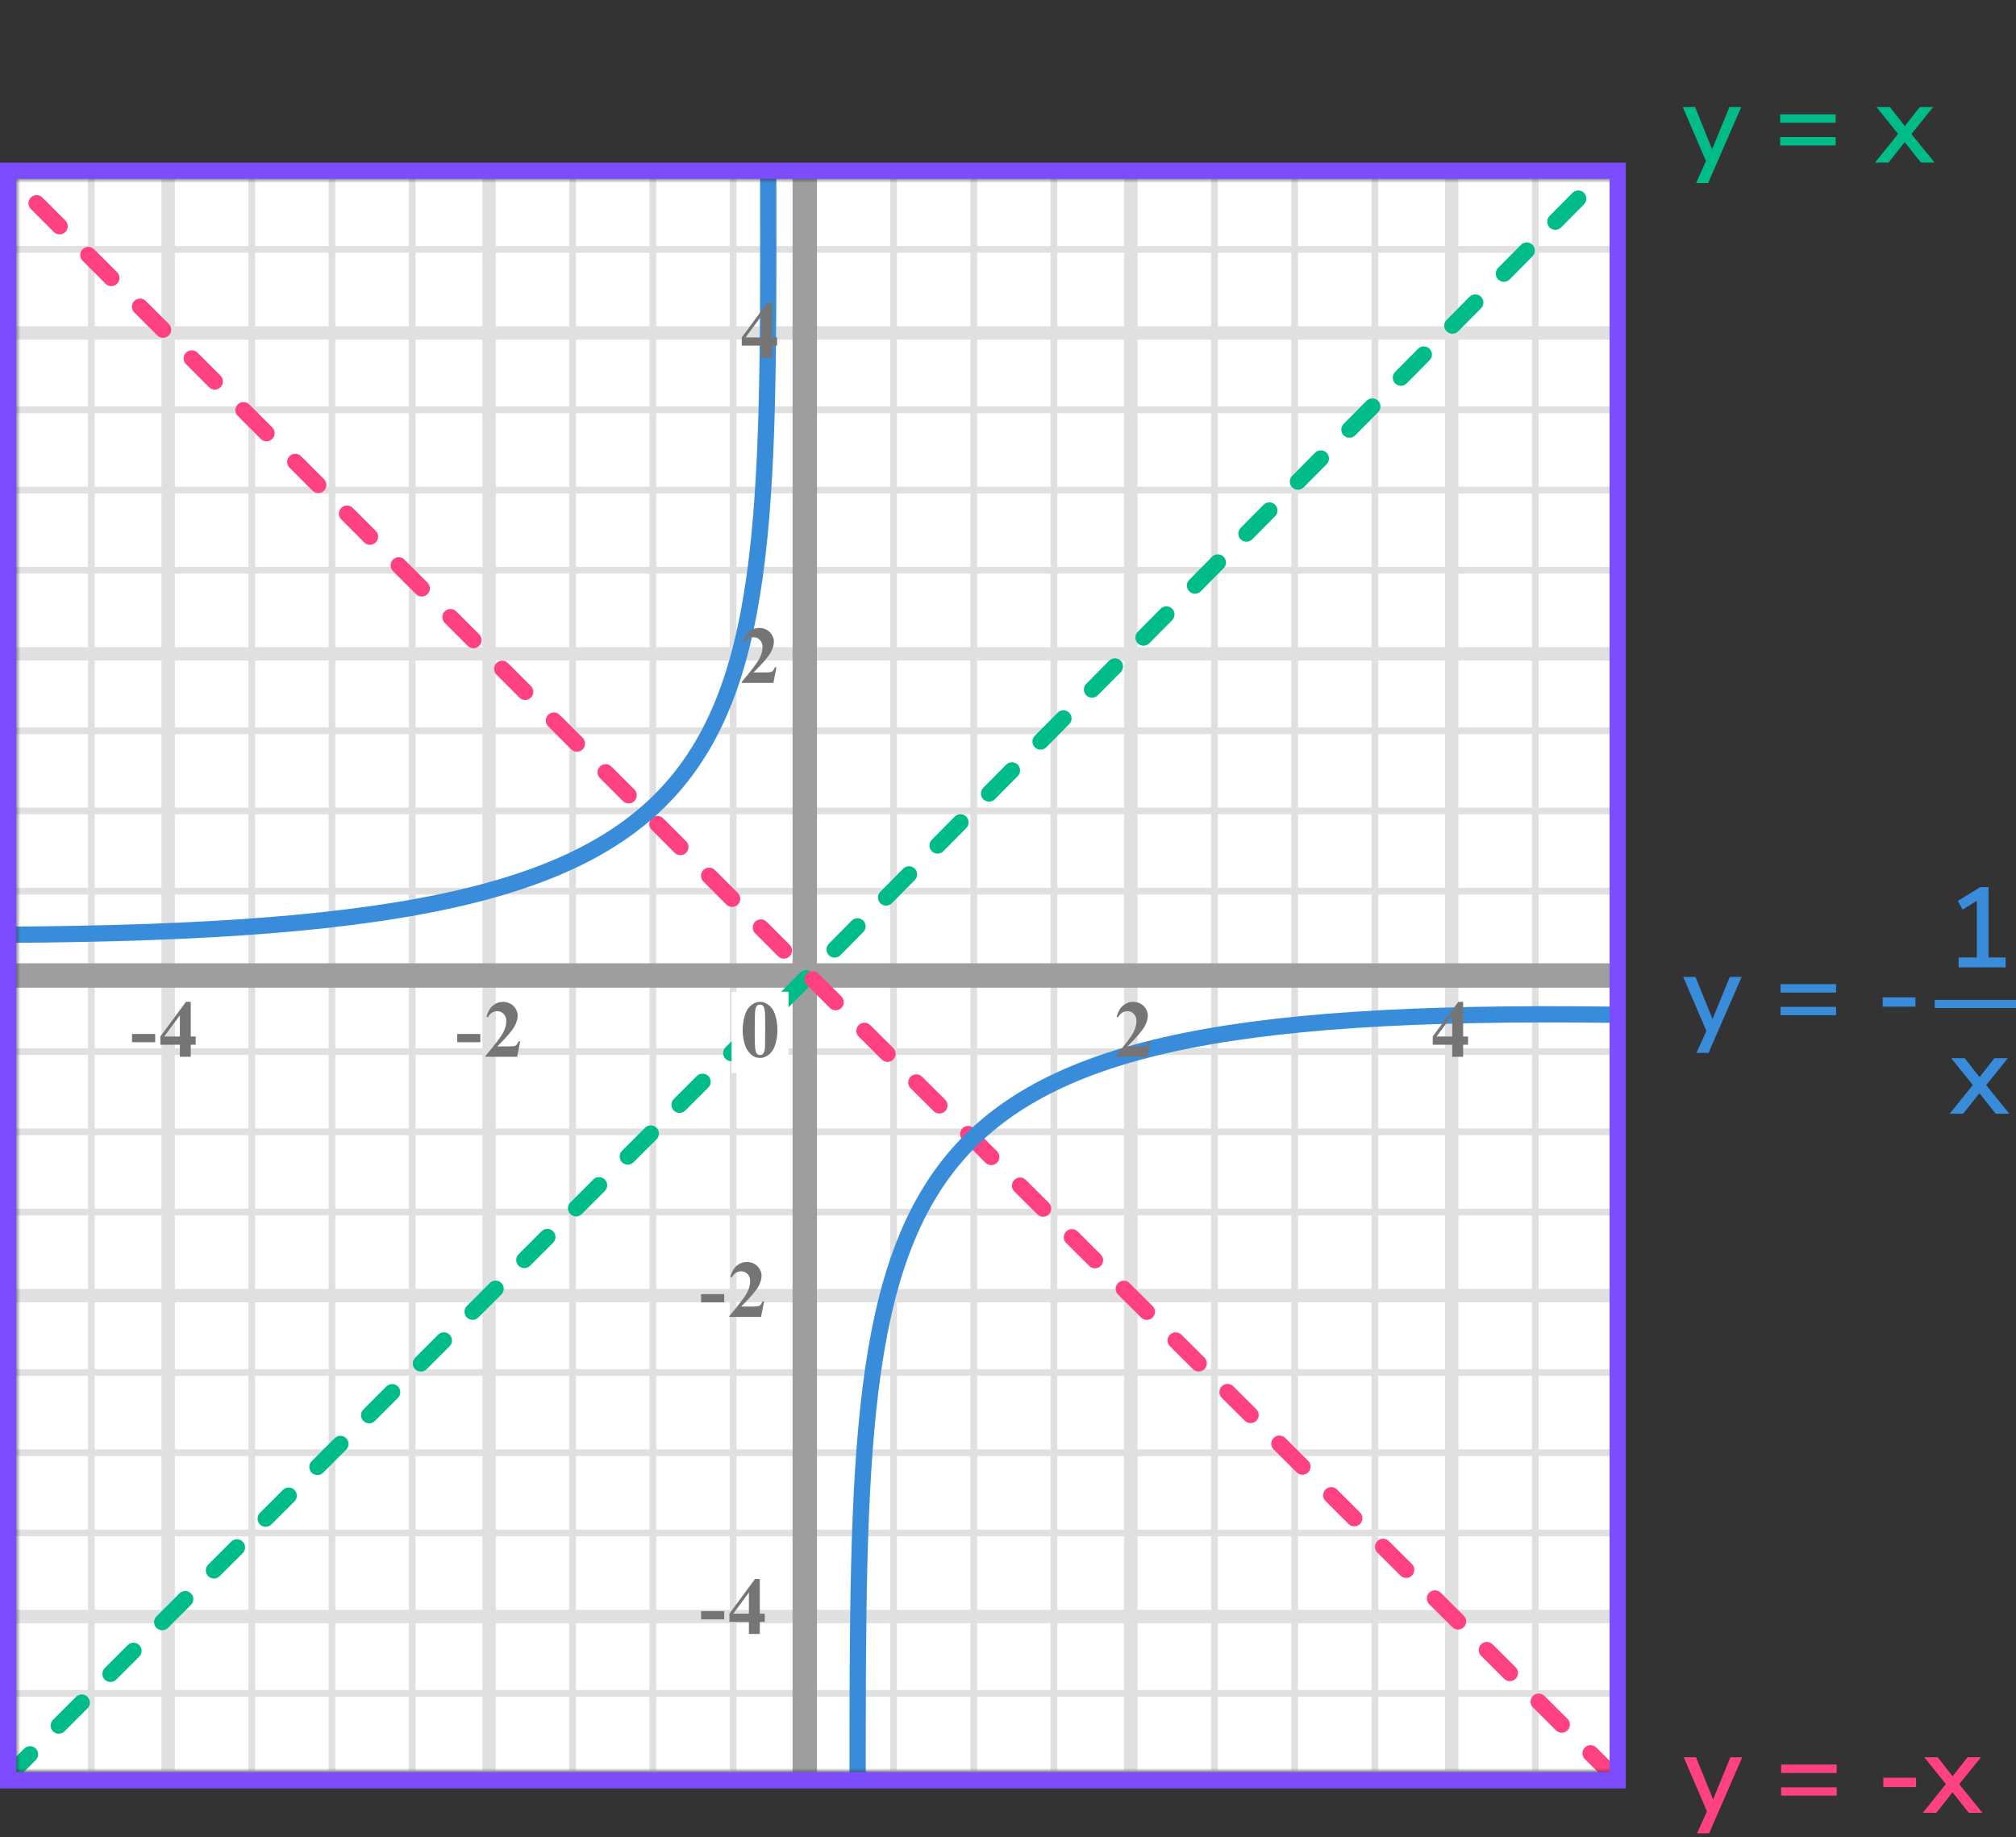 <?xml version="1.0" encoding="UTF-8"?> <svg xmlns="http://www.w3.org/2000/svg" width="248" height="226" viewBox="0 0 248 226" fill="none"><rect x="0" y="0" width="248" height="226" fill="#333333" stroke="none"/><mask id="mask0" style="mask-type:alpha" maskUnits="userSpaceOnUse" x="2" y="22" width="197" height="196"><rect x="2" y="22" width="197" height="196" fill="#C4C4C4"></rect></mask><g mask="url(#mask0)"><mask id="mask1" style="mask-type:alpha" maskUnits="userSpaceOnUse" x="-138" y="-112" width="500" height="494"><rect x="-138" y="-112" width="500" height="493.421" fill="white"></rect></mask><g mask="url(#mask1)"><rect x="-138" y="-112" width="501.645" height="493.421" fill="white"></rect><line x1="11.235" y1="388.418" x2="11.235" y2="-105.003" stroke="#E0E0E0" stroke-width="0.822"></line><line x1="20.693" y1="388.418" x2="20.693" y2="-105.003" stroke="#E0E0E0" stroke-width="1.645"></line><line x1="30.974" y1="388.418" x2="30.974" y2="-105.003" stroke="#E0E0E0" stroke-width="0.822"></line><line x1="40.841" y1="388.418" x2="40.841" y2="-105.003" stroke="#E0E0E0" stroke-width="0.822"></line><line x1="50.71" y1="388.418" x2="50.71" y2="-105.003" stroke="#E0E0E0" stroke-width="0.822"></line><line x1="60.168" y1="388.418" x2="60.168" y2="-105.003" stroke="#E0E0E0" stroke-width="1.645"></line><line x1="70.446" y1="388.418" x2="70.446" y2="-105.003" stroke="#E0E0E0" stroke-width="0.822"></line><line x1="80.315" y1="388.418" x2="80.315" y2="-105.003" stroke="#E0E0E0" stroke-width="0.822"></line><line x1="90.184" y1="388.418" x2="90.184" y2="-105.003" stroke="#E0E0E0" stroke-width="0.822"></line><line x1="99.641" y1="388.418" x2="99.641" y2="-105.003" stroke="#E0E0E0" stroke-width="1.645"></line><line x1="109.921" y1="388.418" x2="109.921" y2="-105.003" stroke="#E0E0E0" stroke-width="0.822"></line><line x1="119.788" y1="388.418" x2="119.788" y2="-105.003" stroke="#E0E0E0" stroke-width="0.822"></line><line x1="129.657" y1="388.418" x2="129.657" y2="-105.003" stroke="#E0E0E0" stroke-width="0.822"></line><line x1="139.115" y1="388.418" x2="139.115" y2="-105.003" stroke="#E0E0E0" stroke-width="1.645"></line><line x1="149.394" y1="388.418" x2="149.394" y2="-105.003" stroke="#E0E0E0" stroke-width="0.822"></line><line x1="159.263" y1="388.418" x2="159.263" y2="-105.003" stroke="#E0E0E0" stroke-width="0.822"></line><line x1="169.132" y1="388.418" x2="169.132" y2="-105.003" stroke="#E0E0E0" stroke-width="0.822"></line><line x1="178.588" y1="388.418" x2="178.588" y2="-105.003" stroke="#E0E0E0" stroke-width="1.645"></line><line x1="188.868" y1="388.418" x2="188.868" y2="-105.003" stroke="#E0E0E0" stroke-width="0.822"></line><line x1="198.735" y1="388.418" x2="198.735" y2="-105.003" stroke="#E0E0E0" stroke-width="0.822"></line><line x1="365.289" y1="218.181" x2="-147.869" y2="218.181" stroke="#E0E0E0" stroke-width="0.822"></line><line x1="365.289" y1="208.312" x2="-147.869" y2="208.312" stroke="#E0E0E0" stroke-width="0.822"></line><line x1="365.289" y1="198.856" x2="-147.869" y2="198.856" stroke="#E0E0E0" stroke-width="1.645"></line><line x1="365.289" y1="188.575" x2="-147.869" y2="188.575" stroke="#E0E0E0" stroke-width="0.822"></line><line x1="365.289" y1="178.706" x2="-147.869" y2="178.706" stroke="#E0E0E0" stroke-width="0.822"></line><line x1="365.289" y1="168.839" x2="-147.869" y2="168.839" stroke="#E0E0E0" stroke-width="0.822"></line><line x1="365.289" y1="159.381" x2="-147.869" y2="159.381" stroke="#E0E0E0" stroke-width="1.645"></line><line x1="365.289" y1="149.101" x2="-147.869" y2="149.101" stroke="#E0E0E0" stroke-width="0.822"></line><line x1="365.289" y1="139.233" x2="-147.869" y2="139.233" stroke="#E0E0E0" stroke-width="0.822"></line><line x1="365.289" y1="129.364" x2="-147.869" y2="129.364" stroke="#E0E0E0" stroke-width="0.822"></line><line x1="365.289" y1="119.908" x2="-147.869" y2="119.908" stroke="#E0E0E0" stroke-width="1.645"></line><line x1="365.289" y1="109.628" x2="-147.869" y2="109.628" stroke="#E0E0E0" stroke-width="0.822"></line><line x1="365.289" y1="99.759" x2="-147.869" y2="99.759" stroke="#E0E0E0" stroke-width="0.822"></line><line x1="365.289" y1="89.892" x2="-147.869" y2="89.892" stroke="#E0E0E0" stroke-width="0.822"></line><line x1="365.289" y1="80.434" x2="-147.869" y2="80.434" stroke="#E0E0E0" stroke-width="1.645"></line><line x1="365.289" y1="70.153" x2="-147.869" y2="70.153" stroke="#E0E0E0" stroke-width="0.822"></line><line x1="365.289" y1="60.286" x2="-147.869" y2="60.286" stroke="#E0E0E0" stroke-width="0.822"></line><line x1="365.289" y1="50.417" x2="-147.869" y2="50.417" stroke="#E0E0E0" stroke-width="0.822"></line><line x1="365.289" y1="40.961" x2="-147.869" y2="40.961" stroke="#E0E0E0" stroke-width="1.645"></line><line x1="365.289" y1="30.681" x2="-147.869" y2="30.681" stroke="#E0E0E0" stroke-width="0.822"></line></g><path d="M99 -28L99 234" stroke="#9E9E9E" stroke-width="3"></path><path d="M-81 120L335 120" stroke="#9E9E9E" stroke-width="3"></path><path d="M-5.5 225L99.5 120L202 16.5" stroke="#00BC89" stroke-width="2" stroke-linecap="round" stroke-dasharray="4 5"></path><path d="M198.5 218.5L99.5 120L1 21.5" stroke="#FF4081" stroke-width="2" stroke-linecap="round" stroke-dasharray="4 5"></path><path d="M-3.5 115C97.5 115 94.5 97 94.5 17.5" stroke="#398CDA" stroke-width="2"></path><path d="M207.5 125C105.5 122.5 105.5 140 105.5 219.5" stroke="#398CDA" stroke-width="2"></path></g><path d="M90 122H97V132H90V122Z" fill="white"></path><path d="M95.634 126.689C95.634 127.35 95.541 127.967 95.356 128.54C95.245 128.892 95.095 129.18 94.906 129.404C94.721 129.629 94.509 129.808 94.272 129.941C94.034 130.072 93.775 130.137 93.495 130.137C93.176 130.137 92.888 130.055 92.631 129.893C92.374 129.73 92.146 129.497 91.947 129.194C91.804 128.973 91.679 128.678 91.571 128.311C91.431 127.812 91.361 127.298 91.361 126.768C91.361 126.048 91.462 125.387 91.664 124.785C91.83 124.287 92.082 123.906 92.421 123.643C92.759 123.376 93.118 123.242 93.495 123.242C93.879 123.242 94.237 123.374 94.569 123.638C94.905 123.898 95.15 124.25 95.307 124.692C95.525 125.301 95.634 125.967 95.634 126.689ZM94.13 126.68C94.13 125.521 94.123 124.845 94.11 124.653C94.078 124.201 94 123.895 93.876 123.735C93.795 123.631 93.663 123.579 93.481 123.579C93.341 123.579 93.23 123.618 93.148 123.696C93.028 123.81 92.947 124.012 92.904 124.302C92.862 124.588 92.841 125.592 92.841 127.314C92.841 128.252 92.873 128.88 92.939 129.199C92.987 129.43 93.057 129.585 93.148 129.663C93.24 129.741 93.36 129.78 93.51 129.78C93.672 129.78 93.795 129.728 93.876 129.624C94.013 129.442 94.091 129.16 94.11 128.779L94.13 126.68Z" fill="#757575"></path><path d="M141.141 130H137.244V129.893C138.439 128.47 139.163 127.513 139.417 127.021C139.674 126.53 139.803 126.05 139.803 125.581C139.803 125.239 139.697 124.956 139.485 124.731C139.274 124.504 139.015 124.39 138.709 124.39C138.208 124.39 137.819 124.64 137.542 125.142L137.361 125.078C137.537 124.453 137.804 123.991 138.162 123.691C138.52 123.392 138.934 123.242 139.402 123.242C139.738 123.242 140.044 123.32 140.32 123.477C140.597 123.633 140.813 123.848 140.97 124.121C141.126 124.391 141.204 124.645 141.204 124.883C141.204 125.316 141.084 125.755 140.843 126.201C140.514 126.803 139.796 127.643 138.689 128.721H140.12C140.472 128.721 140.7 128.706 140.804 128.677C140.911 128.647 140.999 128.599 141.067 128.53C141.136 128.459 141.225 128.311 141.336 128.086H141.512L141.141 130Z" fill="#757575"></path><path d="M176.249 127.505L179.394 123.242H179.989V127.505H180.595V128.516H179.989V130H178.646V128.516H176.249V127.505ZM176.723 127.505H178.646V124.893L176.723 127.505Z" fill="#757575"></path><path d="M59.091 128.208H56.244V127.197H59.091V128.208ZM63.621 130H59.724V129.893C60.919 128.47 61.643 127.513 61.897 127.021C62.154 126.53 62.283 126.05 62.283 125.581C62.283 125.239 62.177 124.956 61.965 124.731C61.754 124.504 61.495 124.39 61.189 124.39C60.688 124.39 60.299 124.64 60.022 125.142L59.841 125.078C60.017 124.453 60.284 123.991 60.642 123.691C61 123.392 61.414 123.242 61.882 123.242C62.218 123.242 62.524 123.32 62.8 123.477C63.077 123.633 63.294 123.848 63.45 124.121C63.606 124.391 63.684 124.645 63.684 124.883C63.684 125.316 63.564 125.755 63.323 126.201C62.994 126.803 62.276 127.643 61.169 128.721H62.6C62.952 128.721 63.18 128.706 63.284 128.677C63.391 128.647 63.479 128.599 63.547 128.53C63.616 128.459 63.705 128.311 63.816 128.086H63.992L63.621 130Z" fill="#757575"></path><path d="M19.091 128.208H16.244V127.197H19.091V128.208ZM19.729 127.505L22.874 123.242H23.469V127.505H24.075V128.516H23.469V130H22.127V128.516H19.729V127.505ZM20.203 127.505H22.127V124.893L20.203 127.505Z" fill="#757575"></path><path d="M95.141 84H91.244V83.893C92.439 82.47 93.163 81.513 93.417 81.022C93.674 80.53 93.803 80.05 93.803 79.581C93.803 79.239 93.697 78.956 93.485 78.731C93.274 78.504 93.015 78.39 92.709 78.39C92.208 78.39 91.819 78.64 91.542 79.142L91.361 79.078C91.537 78.453 91.804 77.991 92.162 77.691C92.52 77.392 92.934 77.242 93.402 77.242C93.738 77.242 94.044 77.32 94.32 77.477C94.597 77.633 94.814 77.848 94.97 78.121C95.126 78.391 95.204 78.645 95.204 78.883C95.204 79.316 95.084 79.755 94.843 80.201C94.514 80.803 93.796 81.643 92.689 82.721H94.12C94.472 82.721 94.7 82.706 94.804 82.677C94.911 82.647 94.999 82.599 95.067 82.53C95.136 82.459 95.225 82.311 95.336 82.086H95.512L95.141 84Z" fill="#757575"></path><path d="M89.091 160.208H86.244V159.197H89.091V160.208ZM93.621 162H89.724V161.893C90.919 160.47 91.643 159.513 91.897 159.021C92.154 158.53 92.283 158.05 92.283 157.581C92.283 157.239 92.177 156.956 91.965 156.731C91.754 156.504 91.495 156.39 91.189 156.39C90.688 156.39 90.299 156.64 90.022 157.142L89.841 157.078C90.017 156.453 90.284 155.991 90.642 155.691C91 155.392 91.414 155.242 91.882 155.242C92.218 155.242 92.524 155.32 92.8 155.477C93.077 155.633 93.294 155.848 93.45 156.121C93.606 156.391 93.684 156.645 93.684 156.883C93.684 157.316 93.564 157.755 93.323 158.201C92.994 158.803 92.276 159.643 91.169 160.721H92.6C92.952 160.721 93.18 160.706 93.284 160.677C93.391 160.647 93.479 160.599 93.547 160.53C93.616 160.459 93.705 160.311 93.816 160.086H93.992L93.621 162Z" fill="#757575"></path><path d="M89.091 199.208H86.244V198.197H89.091V199.208ZM89.729 198.505L92.874 194.242H93.469V198.505H94.075V199.516H93.469V201H92.127V199.516H89.729V198.505ZM90.203 198.505H92.127V195.893L90.203 198.505Z" fill="#757575"></path><path d="M91.249 41.505L94.394 37.242H94.989V41.505H95.595V42.516H94.989V44H93.647V42.516H91.249V41.505ZM91.723 41.505H93.647V38.893L91.723 41.505Z" fill="#757575"></path><path d="M208.643 22.52L209.861 19.818L207.005 13.168H208.517L210.617 18.362L212.745 13.168H214.201L210.127 22.52H208.643ZM218.984 15.1V14.064H225.816V15.1H218.984ZM218.984 17.886V16.864H225.816V17.886H218.984ZM230.656 20L233.498 16.472L230.838 13.168H232.49L234.324 15.506L236.158 13.168H237.81L235.136 16.486L237.992 20H236.312L234.31 17.48L232.322 20H230.656Z" fill="#00BC89"></path><path d="M208.694 129.52L209.912 126.818L207.056 120.168H208.568L210.668 125.362L212.796 120.168H214.252L210.178 129.52H208.694ZM219.035 122.1V121.064H225.867V122.1H219.035ZM219.035 124.886V123.864H225.867V124.886H219.035ZM231.603 123.836V122.688H235.635V123.836H231.603Z" fill="#398CDA"></path><path d="M240.941 119V117.782H243.181V110.81L241.431 111.902L240.843 110.824L243.601 109.13H244.623V117.782H246.723V119H240.941ZM239.845 137L242.687 133.472L240.027 130.168H241.679L243.513 132.506L245.347 130.168H246.999L244.325 133.486L247.181 137H245.501L243.499 134.48L241.511 137H239.845Z" fill="#398CDA"></path><line x1="238" y1="123.5" x2="248" y2="123.5" stroke="#398CDA"></line><path d="M208.765 225.52L209.983 222.818L207.127 216.168H208.639L210.739 221.362L212.867 216.168H214.323L210.249 225.52H208.765ZM219.106 218.1V217.064H225.938V218.1H219.106ZM219.106 220.886V219.864H225.938V220.886H219.106ZM231.675 219.836V218.688H235.707V219.836H231.675ZM236.534 223L239.376 219.472L236.716 216.168H238.368L240.202 218.506L242.036 216.168H243.688L241.014 219.486L243.87 223H242.19L240.188 220.48L238.2 223H236.534Z" fill="#FF4081"></path><rect x="1" y="21" width="198" height="198" stroke="#7C4DFF" stroke-width="2"></rect></svg> 